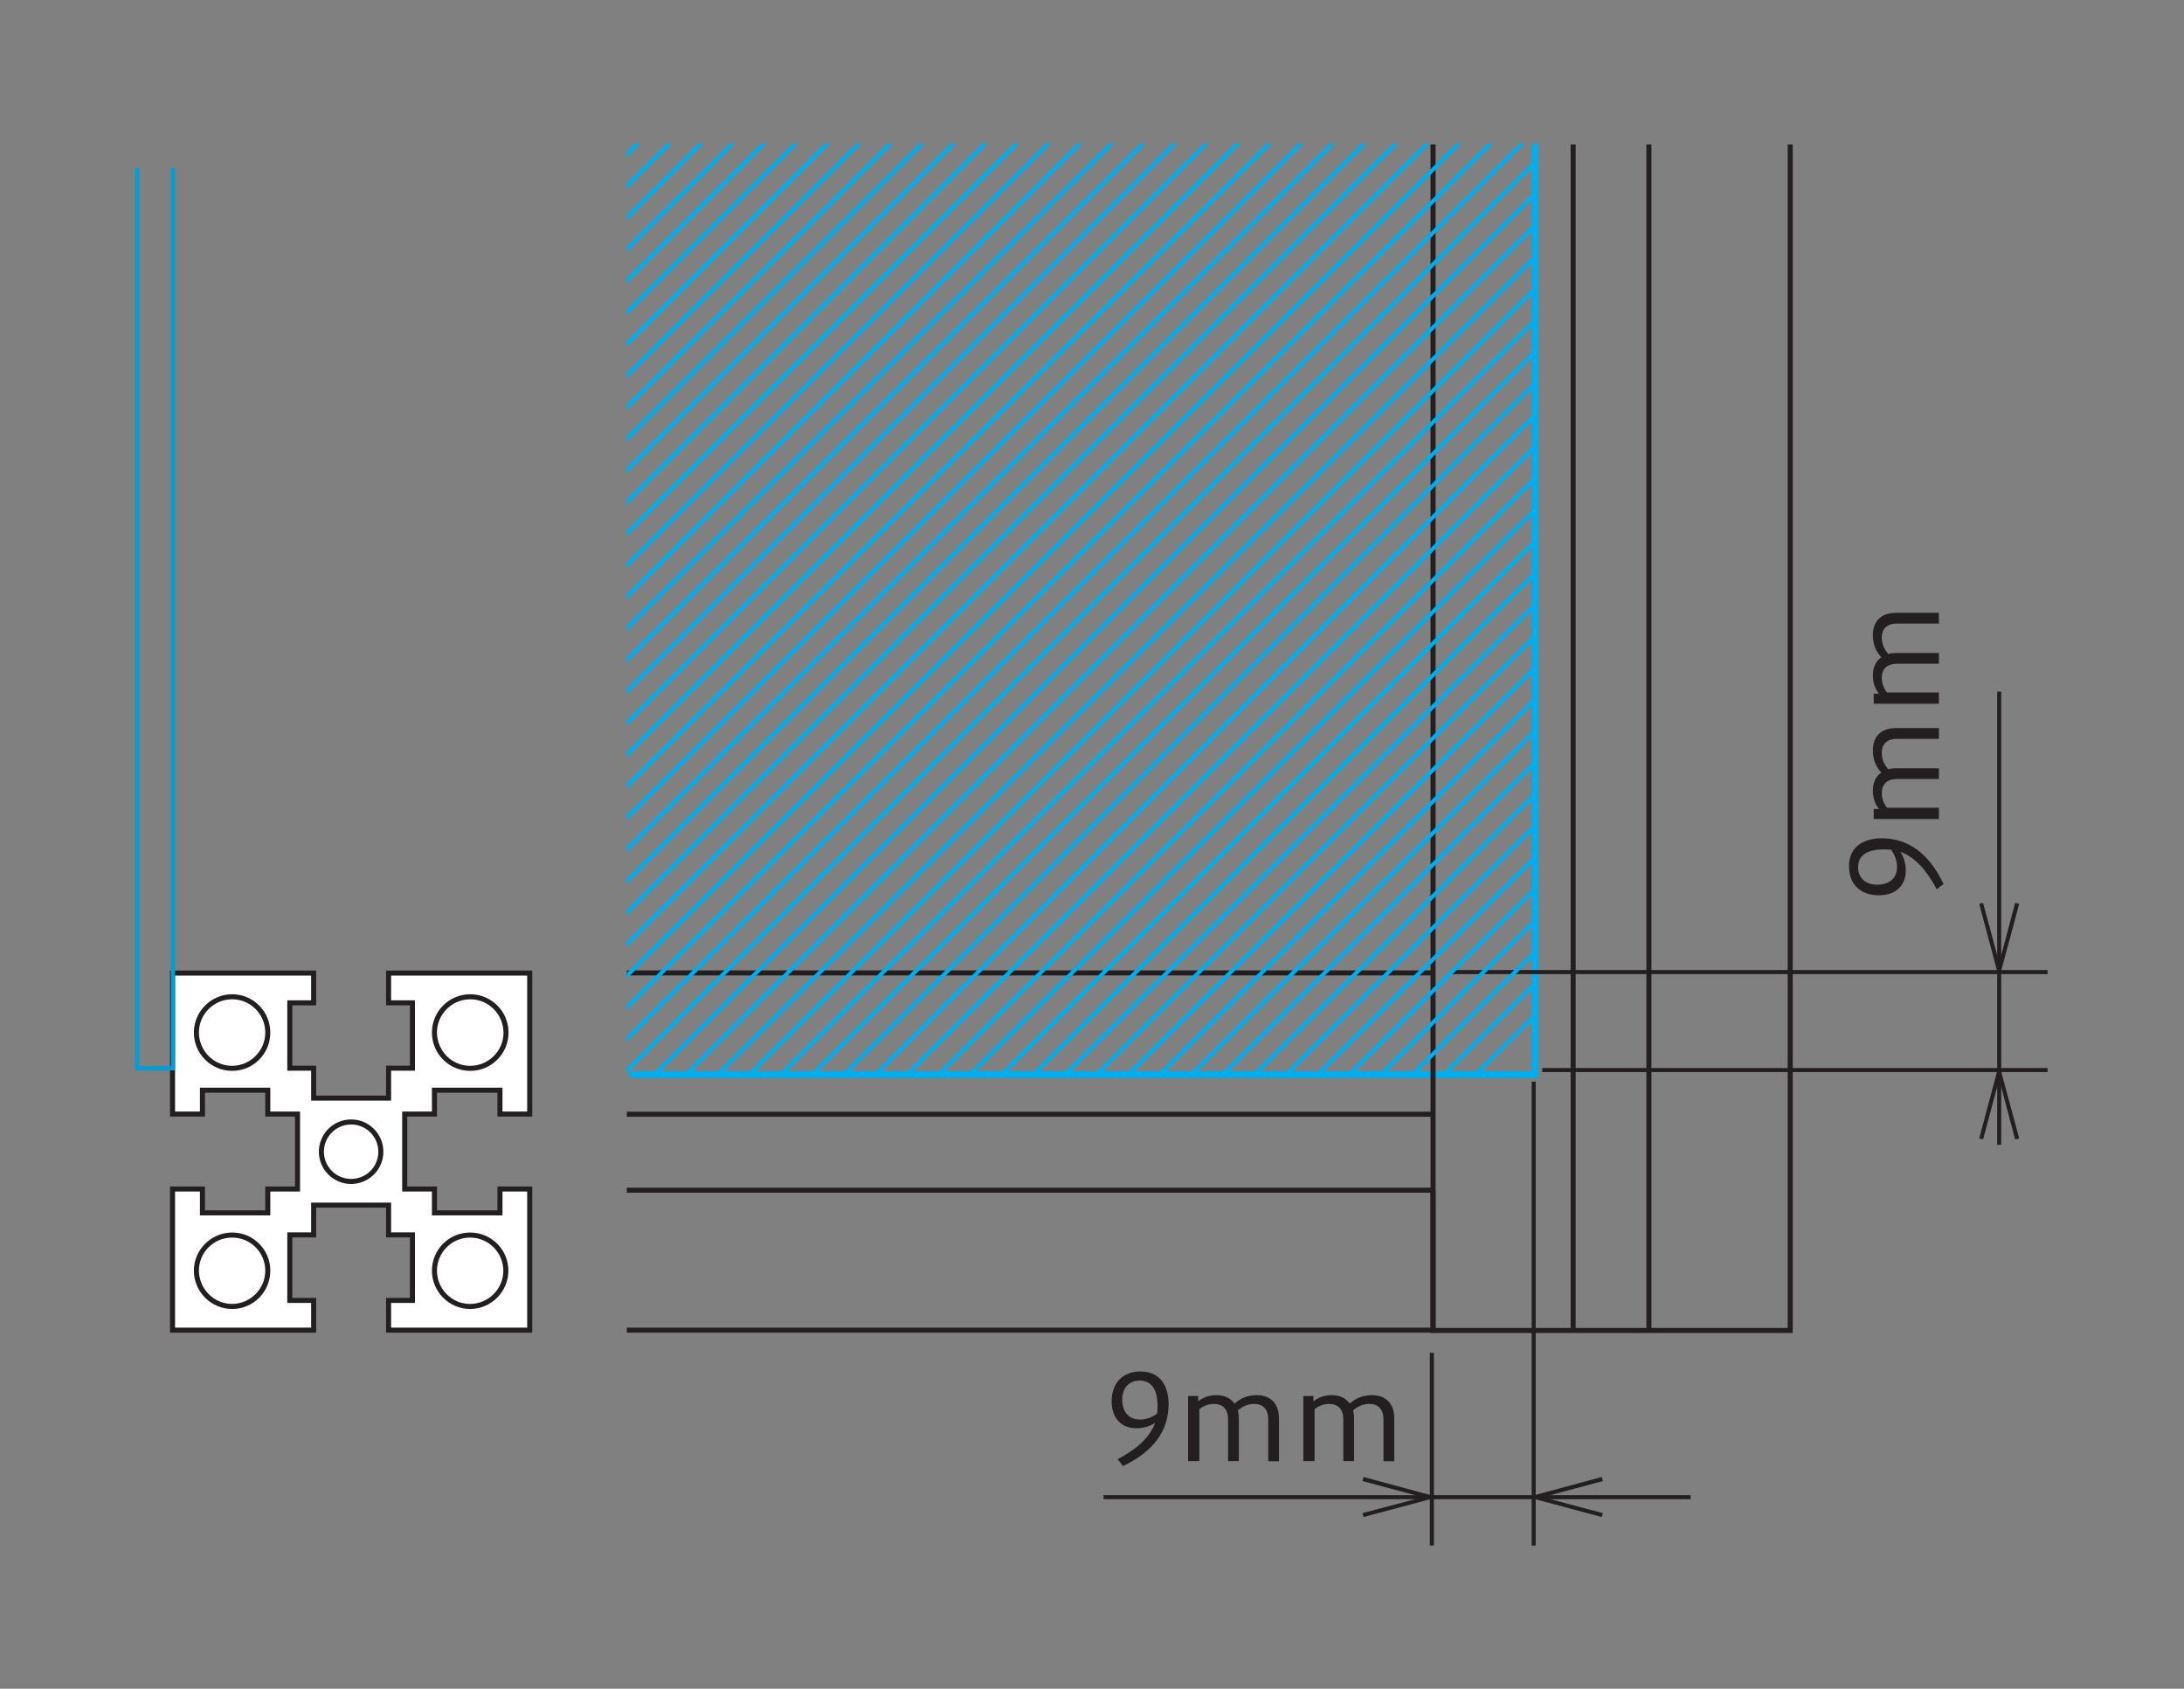 <?xml version="1.0" encoding="UTF-8"?>
<svg id="_レイヤー_1" data-name="レイヤー 1" xmlns="http://www.w3.org/2000/svg" xmlns:xlink="http://www.w3.org/1999/xlink" viewBox="0 0 130 100.5">
  <rect x="0" y="0" width="130" height="100.5" fill="#808080" stroke="none"/>
  <defs>
    <style>
      .cls-1 {
        fill: #00adee;
      }

      .cls-1, .cls-2, .cls-3, .cls-4, .cls-5 {
        stroke-width: 0px;
      }

      .cls-2 {
        fill: none;
      }

      .cls-3 {
        fill: #fff;
      }

      .cls-4 {
        fill: #231f20;
      }

      .cls-6 {
        clip-path: url(#clippath);
      }

      .cls-5 {
        fill: #009ed9;
      }
    </style>
    <clipPath id="clippath">
      <polyline class="cls-2" points="91.36 63.95 37.31 63.95 37.31 8.56 91.36 8.56 91.36 63.95"/>
    </clipPath>
  </defs>
  <polyline class="cls-1" points="91.17 8.56 91.17 63.75 37.48 63.75 37.48 64.15 91.57 64.15 91.57 8.56 91.17 8.56"/>
  <polyline class="cls-4" points="85.15 70.83 85.15 79.01 37.31 79.01 37.31 79.31 85.45 79.31 85.45 70.83 85.15 70.83"/>
  <rect class="cls-4" x="37.31" y="70.68" width="47.99" height=".3"/>
  <rect class="cls-4" x="37.31" y="57.75" width="47.99" height=".3"/>
  <rect class="cls-4" x="37.31" y="66.16" width="47.99" height=".3"/>
  <rect class="cls-4" x="93.49" y="8.6" width=".3" height="70.58"/>
  <rect class="cls-4" x="98" y="8.6" width=".3" height="70.58"/>
  <polyline class="cls-4" points="106.41 8.6 106.41 79.03 85.45 79.03 85.45 8.6 85.15 8.6 85.15 79.33 106.71 79.33 106.71 8.6 106.41 8.6"/>
  <polyline class="cls-3" points="17.71 70.76 15.94 70.76 15.94 72.18 12.05 72.18 12.05 70.76 10.27 70.76 10.27 79.16 18.67 79.16 18.67 77.39 17.25 77.39 17.25 73.49 18.67 73.49 18.67 71.72 23.13 71.72 23.13 73.49 24.55 73.49 24.55 77.39 23.13 77.39 23.13 79.16 31.53 79.16 31.53 70.76 29.76 70.76 29.76 72.18 25.86 72.18 25.86 70.76 24.09 70.76 24.09 66.3 25.86 66.3 25.86 64.88 29.76 64.88 29.76 66.3 31.53 66.3 31.53 57.91 23.13 57.91 23.13 59.68 24.55 59.68 24.55 63.57 23.13 63.57 23.13 65.35 18.67 65.35 18.67 63.57 17.25 63.57 17.25 59.68 18.67 59.68 18.67 57.91 10.27 57.91 10.27 66.3 12.05 66.3 12.05 64.88 15.94 64.88 15.94 66.3 17.71 66.3 17.71 70.76"/>
  <polyline class="cls-4" points="17.71 70.76 17.71 70.61 15.79 70.61 15.79 72.03 12.2 72.03 12.2 70.76 12.2 70.61 10.12 70.61 10.12 79.31 18.82 79.31 18.82 77.24 17.4 77.24 17.4 73.64 18.82 73.64 18.82 71.87 22.98 71.87 22.98 73.64 24.4 73.64 24.4 77.24 22.98 77.24 22.98 79.31 31.68 79.31 31.68 70.61 29.61 70.61 29.61 72.03 26.01 72.03 26.01 70.61 24.24 70.61 24.24 66.45 26.01 66.45 26.01 65.03 29.61 65.03 29.61 66.45 31.68 66.45 31.68 57.76 22.98 57.76 22.98 59.83 24.4 59.83 24.4 63.42 22.98 63.42 22.98 65.2 18.82 65.2 18.82 63.42 17.4 63.42 17.4 59.83 18.82 59.83 18.82 57.76 10.12 57.76 10.12 66.45 12.2 66.45 12.2 65.03 15.79 65.03 15.79 66.45 17.56 66.45 17.56 70.76 17.71 70.76 17.71 70.61 17.71 70.76 17.86 70.76 17.86 66.15 16.09 66.15 16.09 64.73 11.9 64.73 11.9 66.15 10.42 66.15 10.42 58.06 18.52 58.06 18.52 59.53 17.1 59.53 17.1 63.72 18.52 63.72 18.52 65.5 23.28 65.5 23.28 63.72 24.7 63.72 24.7 59.53 23.28 59.53 23.28 58.06 31.38 58.06 31.38 66.15 29.91 66.15 29.91 64.73 25.71 64.73 25.71 66.15 23.94 66.15 23.94 70.91 25.71 70.91 25.71 72.33 29.91 72.33 29.91 70.91 31.38 70.91 31.38 79.01 23.28 79.01 23.28 77.54 24.7 77.54 24.7 73.34 23.28 73.34 23.28 71.57 18.52 71.57 18.52 73.34 17.1 73.34 17.1 77.54 18.52 77.54 18.52 79.01 10.42 79.01 10.42 70.91 11.9 70.91 11.9 72.33 16.09 72.33 16.09 70.91 17.86 70.91 17.86 70.76 17.71 70.76"/>
  <path class="cls-3" d="m13.82,63.58c-1.18,0-2.13-.95-2.13-2.13s.95-2.13,2.13-2.13,2.12.95,2.12,2.13-.95,2.13-2.12,2.13m7.08,6.73c-.98,0-1.77-.79-1.77-1.77s.79-1.77,1.77-1.77,1.77.79,1.77,1.77-.79,1.77-1.77,1.77Zm7.09-6.73c-1.17,0-2.12-.95-2.12-2.13s.95-2.13,2.12-2.13,2.13.95,2.13,2.13-.95,2.13-2.13,2.13Z"/>
  <path class="cls-4" d="m13.82,63.58v-.15c-1.09,0-1.97-.88-1.98-1.98,0-1.09.88-1.98,1.98-1.98,1.09,0,1.97.89,1.97,1.98,0,1.09-.89,1.97-1.97,1.98v.3c1.26,0,2.27-1.02,2.27-2.28s-1.02-2.28-2.27-2.28-2.28,1.02-2.28,2.28,1.02,2.28,2.28,2.28v-.15m7.08,6.73v-.15c-.9,0-1.62-.73-1.62-1.62,0-.9.73-1.62,1.62-1.62.9,0,1.62.73,1.62,1.62,0,.9-.72,1.62-1.62,1.62v.3c1.06,0,1.92-.86,1.92-1.92s-.86-1.92-1.92-1.92-1.92.86-1.92,1.92.86,1.92,1.92,1.92v-.15Zm7.09-6.73v-.15c-1.09,0-1.97-.88-1.98-1.98,0-1.09.89-1.98,1.98-1.98,1.09,0,1.97.89,1.98,1.98,0,1.09-.88,1.97-1.98,1.98v.3c1.26,0,2.28-1.02,2.28-2.28s-1.02-2.28-2.28-2.28-2.28,1.02-2.28,2.28,1.02,2.28,2.28,2.28v-.15Z"/>
  <path class="cls-3" d="m15.94,75.62c0,1.17-.95,2.13-2.12,2.13s-2.13-.95-2.13-2.13.95-2.12,2.13-2.12,2.12.95,2.12,2.12"/>
  <path class="cls-4" d="m15.94,75.62h-.15c0,1.09-.89,1.97-1.97,1.98-1.09,0-1.97-.89-1.98-1.98,0-1.09.88-1.97,1.98-1.97,1.09,0,1.97.88,1.97,1.97h.3c0-1.26-1.02-2.27-2.27-2.27s-2.28,1.02-2.28,2.27,1.02,2.28,2.28,2.28,2.27-1.02,2.27-2.28h-.15"/>
  <path class="cls-3" d="m30.11,75.62c0,1.17-.95,2.13-2.13,2.13s-2.12-.95-2.12-2.13.95-2.12,2.12-2.12,2.13.95,2.13,2.12"/>
  <path class="cls-4" d="m30.11,75.62h-.15c0,1.09-.88,1.97-1.98,1.98-1.09,0-1.97-.89-1.97-1.98,0-1.09.89-1.97,1.97-1.97,1.09,0,1.97.88,1.98,1.97h.3c0-1.26-1.02-2.27-2.28-2.27s-2.27,1.02-2.27,2.27,1.02,2.28,2.27,2.28,2.28-1.02,2.28-2.28h-.15"/>
  <polyline class="cls-5" points="10.17 9.98 10.17 63.45 8.29 63.45 8.29 9.98 8.04 9.98 8.04 63.7 10.42 63.7 10.42 9.98 10.17 9.98"/>
  <polyline class="cls-4" points="95.41 90.05 91.83 89.1 95.41 88.14 95.34 87.9 91.34 88.98 91.25 89.1 91.34 89.21 95.34 90.28 95.41 90.05"/>
  <polyline class="cls-4" points="81.1 88.14 84.68 89.1 81.1 90.05 81.16 90.28 85.17 89.21 85.26 89.1 85.17 88.98 81.16 87.9 81.1 88.14"/>
  <g>
    <path class="cls-4" d="m66.53,86.84c1.12-.6,1.88-1.25,2.23-2.16-.31.2-.7.32-1.13.32-.79,0-1.46-.51-1.46-1.6s.65-1.78,1.72-1.78c1.15,0,1.67.83,1.67,1.95,0,1.58-.9,2.81-2.72,3.68l-.31-.41Zm2.35-2.72c.01-.11.02-.22.02-.45,0-1.05-.41-1.51-1.07-1.51-.58,0-1.03.4-1.03,1.13,0,.68.34,1.19,1.07,1.19.35,0,.74-.14,1.01-.36Z"/>
    <path class="cls-4" d="m70.72,86.97v-3.89h.6v.31c.32-.24.67-.36,1.09-.36.48,0,.85.18,1.07.5.41-.36.83-.5,1.33-.5.84,0,1.32.52,1.32,1.37v2.56h-.64v-2.48c0-.67-.37-.93-.83-.93-.4,0-.71.15-.98.39.04.14.06.29.06.45v2.56h-.64v-2.48c0-.67-.38-.92-.83-.92-.35,0-.64.12-.88.31v3.09h-.64Z"/>
    <path class="cls-4" d="m77.58,86.97v-3.89h.6v.31c.32-.24.67-.36,1.09-.36.48,0,.85.18,1.07.5.41-.36.83-.5,1.33-.5.84,0,1.32.52,1.32,1.37v2.56h-.64v-2.48c0-.67-.37-.93-.83-.93-.4,0-.71.15-.98.39.04.14.06.29.06.45v2.56h-.64v-2.48c0-.67-.38-.92-.83-.92-.35,0-.64.12-.88.31v3.09h-.64Z"/>
  </g>
  <rect class="cls-4" x="65.69" y="88.98" width="34.94" height=".24"/>
  <rect class="cls-4" x="85.11" y="80.51" width=".24" height="11.47"/>
  <rect class="cls-4" x="91.17" y="64.37" width=".24" height="27.61"/>
  <polyline class="cls-4" points="119.95 53.73 119 57.3 118.04 53.73 117.81 53.79 118.88 57.8 119 57.88 119.11 57.8 120.19 53.79 119.96 53.73"/>
  <polyline class="cls-4" points="118.04 67.81 119 64.23 119.95 67.81 120.19 67.75 119.11 63.74 119 63.65 118.88 63.74 117.81 67.75 118.04 67.81"/>
  <g>
    <path class="cls-4" d="m115.28,52.92c-.6-1.12-1.25-1.88-2.16-2.23.2.31.32.7.32,1.13,0,.79-.51,1.46-1.6,1.46s-1.78-.65-1.78-1.72c0-1.15.83-1.67,1.95-1.67,1.58,0,2.81.9,3.68,2.72l-.41.31Zm-2.72-2.35c-.11-.01-.22-.02-.45-.02-1.05,0-1.51.41-1.51,1.07,0,.58.4,1.03,1.13,1.03.68,0,1.19-.34,1.19-1.07,0-.35-.14-.74-.36-1.01Z"/>
    <path class="cls-4" d="m115.42,48.74h-3.89v-.6h.31c-.25-.32-.36-.67-.36-1.09,0-.48.18-.86.5-1.07-.36-.41-.5-.83-.5-1.33,0-.84.52-1.32,1.37-1.32h2.56v.64h-2.48c-.67,0-.92.37-.92.83,0,.4.15.71.39.98.14-.04.29-.06.45-.06h2.56v.64h-2.48c-.67,0-.92.38-.92.83,0,.35.12.64.31.88h3.09v.64Z"/>
    <path class="cls-4" d="m115.42,41.88h-3.89v-.6h.31c-.25-.32-.36-.67-.36-1.09,0-.48.18-.85.5-1.07-.36-.41-.5-.83-.5-1.33,0-.84.52-1.32,1.37-1.32h2.56v.64h-2.48c-.67,0-.92.37-.92.83,0,.4.15.71.39.98.14-.04.29-.06.45-.06h2.56v.64h-2.48c-.67,0-.92.38-.92.83,0,.35.12.64.31.88h3.09v.64Z"/>
  </g>
  <rect class="cls-4" x="118.88" y="41.16" width=".24" height="26.97"/>
  <rect class="cls-4" x="91.8" y="63.56" width="30.08" height=".24"/>
  <rect class="cls-4" x="86.4" y="57.73" width="35.48" height=".24"/>
  <g class="cls-6">
    <polyline class="cls-1" points="77.25 74.71 95.12 56.84 95.12 56.67 94.95 56.67 77.08 74.54 77.08 74.71 77.25 74.71"/>
    <polyline class="cls-1" points="75.37 74.71 95.12 54.96 95.12 54.79 94.95 54.79 75.2 74.54 75.2 74.71 75.37 74.71"/>
    <polyline class="cls-1" points="73.49 74.71 95.12 53.08 95.12 52.91 94.95 52.91 73.32 74.54 73.32 74.71 73.49 74.71"/>
    <polyline class="cls-1" points="71.61 74.71 95.12 51.2 95.12 51.03 94.95 51.03 71.44 74.54 71.44 74.71 71.61 74.71"/>
    <polyline class="cls-1" points="69.73 74.71 95.12 49.32 95.12 49.15 94.95 49.15 69.56 74.54 69.56 74.71 69.73 74.71"/>
    <polyline class="cls-1" points="67.85 74.71 95.12 47.44 95.12 47.27 94.95 47.27 67.68 74.54 67.68 74.71 67.85 74.71"/>
    <polyline class="cls-1" points="65.97 74.71 95.12 45.56 95.12 45.39 94.95 45.39 65.8 74.54 65.8 74.71 65.97 74.71"/>
    <polyline class="cls-1" points="64.09 74.71 95.12 43.68 95.12 43.51 94.95 43.51 63.92 74.54 63.92 74.71 64.09 74.71"/>
    <polyline class="cls-1" points="62.21 74.71 95.12 41.8 95.12 41.63 94.95 41.63 62.04 74.54 62.04 74.71 62.21 74.71"/>
    <polyline class="cls-1" points="60.33 74.71 95.12 39.92 95.12 39.75 94.95 39.75 60.16 74.54 60.16 74.71 60.33 74.71"/>
    <polyline class="cls-1" points="58.45 74.71 95.12 38.04 95.12 37.87 94.95 37.87 58.28 74.54 58.28 74.71 58.45 74.71"/>
    <polyline class="cls-1" points="56.57 74.71 95.12 36.16 95.12 35.99 94.95 35.99 56.4 74.54 56.4 74.71 56.57 74.71"/>
    <polyline class="cls-1" points="54.69 74.71 95.12 34.28 95.12 34.11 94.95 34.11 54.52 74.54 54.52 74.71 54.69 74.71"/>
    <polyline class="cls-1" points="52.81 74.71 95.12 32.4 95.12 32.23 94.95 32.23 52.64 74.54 52.64 74.71 52.81 74.71"/>
    <polyline class="cls-1" points="50.93 74.71 95.12 30.52 95.12 30.35 94.95 30.35 50.76 74.54 50.76 74.71 50.93 74.71"/>
    <polyline class="cls-1" points="49.05 74.71 95.12 28.64 95.12 28.47 94.95 28.47 48.88 74.54 48.88 74.71 49.05 74.71"/>
    <polyline class="cls-1" points="47.17 74.71 95.12 26.76 95.12 26.59 94.95 26.59 47 74.54 47 74.71 47.17 74.71"/>
    <polyline class="cls-1" points="45.29 74.71 95.12 24.88 95.12 24.71 94.95 24.71 45.12 74.54 45.12 74.71 45.29 74.71"/>
    <polyline class="cls-1" points="43.41 74.71 95.12 23 95.12 22.83 94.95 22.83 43.24 74.54 43.24 74.71 43.41 74.71"/>
    <polyline class="cls-1" points="41.53 74.71 95.12 21.12 95.12 20.95 94.95 20.95 41.36 74.54 41.36 74.71 41.53 74.71"/>
    <polyline class="cls-1" points="39.65 74.71 95.12 19.24 95.12 19.07 94.95 19.07 39.48 74.54 39.48 74.71 39.65 74.71"/>
    <polyline class="cls-1" points="37.77 74.71 95.12 17.36 95.12 17.19 94.95 17.19 37.6 74.54 37.6 74.71 37.77 74.71"/>
    <polyline class="cls-1" points="35.89 74.71 95.12 15.48 95.12 15.31 94.95 15.31 35.72 74.54 35.72 74.71 35.89 74.71"/>
    <polyline class="cls-1" points="34.01 74.71 95.12 13.6 95.12 13.43 94.95 13.43 33.84 74.54 33.84 74.71 34.01 74.71"/>
    <polyline class="cls-1" points="32.13 74.71 95.12 11.72 95.12 11.55 94.95 11.55 31.96 74.54 31.96 74.71 32.13 74.71"/>
    <polyline class="cls-1" points="31.27 73.69 95.12 9.84 95.12 9.67 94.95 9.67 31.1 73.52 31.1 73.69 31.27 73.69"/>
    <polyline class="cls-1" points="31.27 71.81 95.12 7.96 95.12 7.79 94.95 7.79 31.1 71.64 31.1 71.81 31.27 71.81"/>
    <polyline class="cls-1" points="31.27 69.93 95.12 6.08 95.12 5.91 94.95 5.91 31.1 69.76 31.1 69.93 31.27 69.93"/>
    <polyline class="cls-1" points="31.27 68.05 95.12 4.2 95.12 4.03 94.95 4.03 31.1 67.88 31.1 68.05 31.27 68.05"/>
    <polyline class="cls-1" points="31.27 66.17 95.12 2.32 95.12 2.15 94.95 2.15 31.1 66 31.1 66.17 31.27 66.17"/>
    <polyline class="cls-1" points="31.27 64.29 95.12 .44 95.12 .27 94.95 .27 31.1 64.12 31.1 64.29 31.27 64.29"/>
    <polyline class="cls-1" points="31.27 62.41 95.12 -1.44 95.12 -1.61 94.95 -1.61 31.1 62.24 31.1 62.41 31.27 62.41"/>
    <polyline class="cls-1" points="31.27 60.53 94.55 -2.75 94.55 -2.92 94.38 -2.92 31.1 60.36 31.1 60.53 31.27 60.53"/>
    <polyline class="cls-1" points="31.27 58.65 92.67 -2.75 92.67 -2.92 92.5 -2.92 31.1 58.48 31.1 58.65 31.27 58.65"/>
    <polyline class="cls-1" points="31.27 56.77 90.79 -2.75 90.79 -2.92 90.62 -2.92 31.1 56.6 31.1 56.77 31.27 56.77"/>
    <polyline class="cls-1" points="31.27 54.89 88.91 -2.75 88.91 -2.92 88.74 -2.92 31.1 54.72 31.1 54.89 31.27 54.89"/>
    <polyline class="cls-1" points="31.27 53.01 87.03 -2.75 87.03 -2.92 86.86 -2.92 31.1 52.84 31.1 53.01 31.27 53.01"/>
    <polyline class="cls-1" points="31.27 51.13 85.15 -2.75 85.15 -2.92 84.98 -2.92 31.1 50.96 31.1 51.13 31.27 51.13"/>
    <polyline class="cls-1" points="31.27 49.25 83.27 -2.75 83.27 -2.92 83.1 -2.92 31.1 49.08 31.1 49.25 31.27 49.25"/>
    <polyline class="cls-1" points="31.27 47.37 81.39 -2.75 81.39 -2.92 81.22 -2.92 31.1 47.2 31.1 47.37 31.27 47.37"/>
    <polyline class="cls-1" points="31.27 45.49 79.51 -2.75 79.51 -2.92 79.34 -2.92 31.1 45.32 31.1 45.49 31.27 45.49"/>
    <polyline class="cls-1" points="31.27 43.61 77.63 -2.75 77.63 -2.92 77.46 -2.92 31.1 43.44 31.1 43.61 31.27 43.61"/>
    <polyline class="cls-1" points="31.27 41.73 75.75 -2.75 75.75 -2.92 75.58 -2.92 31.1 41.56 31.1 41.73 31.27 41.73"/>
    <polyline class="cls-1" points="31.27 39.85 73.87 -2.75 73.87 -2.92 73.7 -2.92 31.1 39.68 31.1 39.85 31.27 39.85"/>
    <polyline class="cls-1" points="31.27 37.97 71.99 -2.75 71.99 -2.92 71.82 -2.92 31.1 37.8 31.1 37.97 31.27 37.97"/>
    <polyline class="cls-1" points="31.27 36.09 70.11 -2.75 70.11 -2.92 69.94 -2.92 31.1 35.92 31.1 36.09 31.27 36.09"/>
    <polyline class="cls-1" points="31.27 34.21 68.23 -2.75 68.23 -2.92 68.06 -2.92 31.1 34.04 31.1 34.21 31.27 34.21"/>
    <polyline class="cls-1" points="31.27 32.33 66.35 -2.75 66.35 -2.92 66.18 -2.92 31.1 32.16 31.1 32.33 31.27 32.33"/>
    <polyline class="cls-1" points="31.27 30.45 64.47 -2.75 64.47 -2.92 64.3 -2.92 31.1 30.28 31.1 30.45 31.27 30.45"/>
    <polyline class="cls-1" points="31.27 28.57 62.59 -2.75 62.59 -2.92 62.42 -2.92 31.1 28.4 31.1 28.57 31.27 28.57"/>
    <polyline class="cls-1" points="31.27 26.69 60.71 -2.75 60.71 -2.92 60.54 -2.92 31.1 26.52 31.1 26.69 31.27 26.69"/>
    <polyline class="cls-1" points="31.27 24.81 58.83 -2.75 58.83 -2.92 58.66 -2.92 31.1 24.64 31.1 24.81 31.27 24.81"/>
    <polyline class="cls-1" points="31.27 22.93 56.95 -2.75 56.95 -2.92 56.78 -2.92 31.1 22.76 31.1 22.93 31.27 22.93"/>
    <polyline class="cls-1" points="31.27 21.05 55.07 -2.75 55.07 -2.92 54.9 -2.92 31.1 20.88 31.1 21.05 31.27 21.05"/>
    <polyline class="cls-1" points="31.27 19.17 53.19 -2.75 53.19 -2.92 53.02 -2.92 31.1 19 31.1 19.17 31.27 19.17"/>
    <polyline class="cls-1" points="31.27 17.29 51.31 -2.75 51.31 -2.92 51.14 -2.92 31.1 17.12 31.1 17.29 31.27 17.29"/>
    <polyline class="cls-1" points="31.27 15.41 49.43 -2.75 49.43 -2.92 49.26 -2.92 31.1 15.24 31.1 15.41 31.27 15.41"/>
  </g>
</svg>